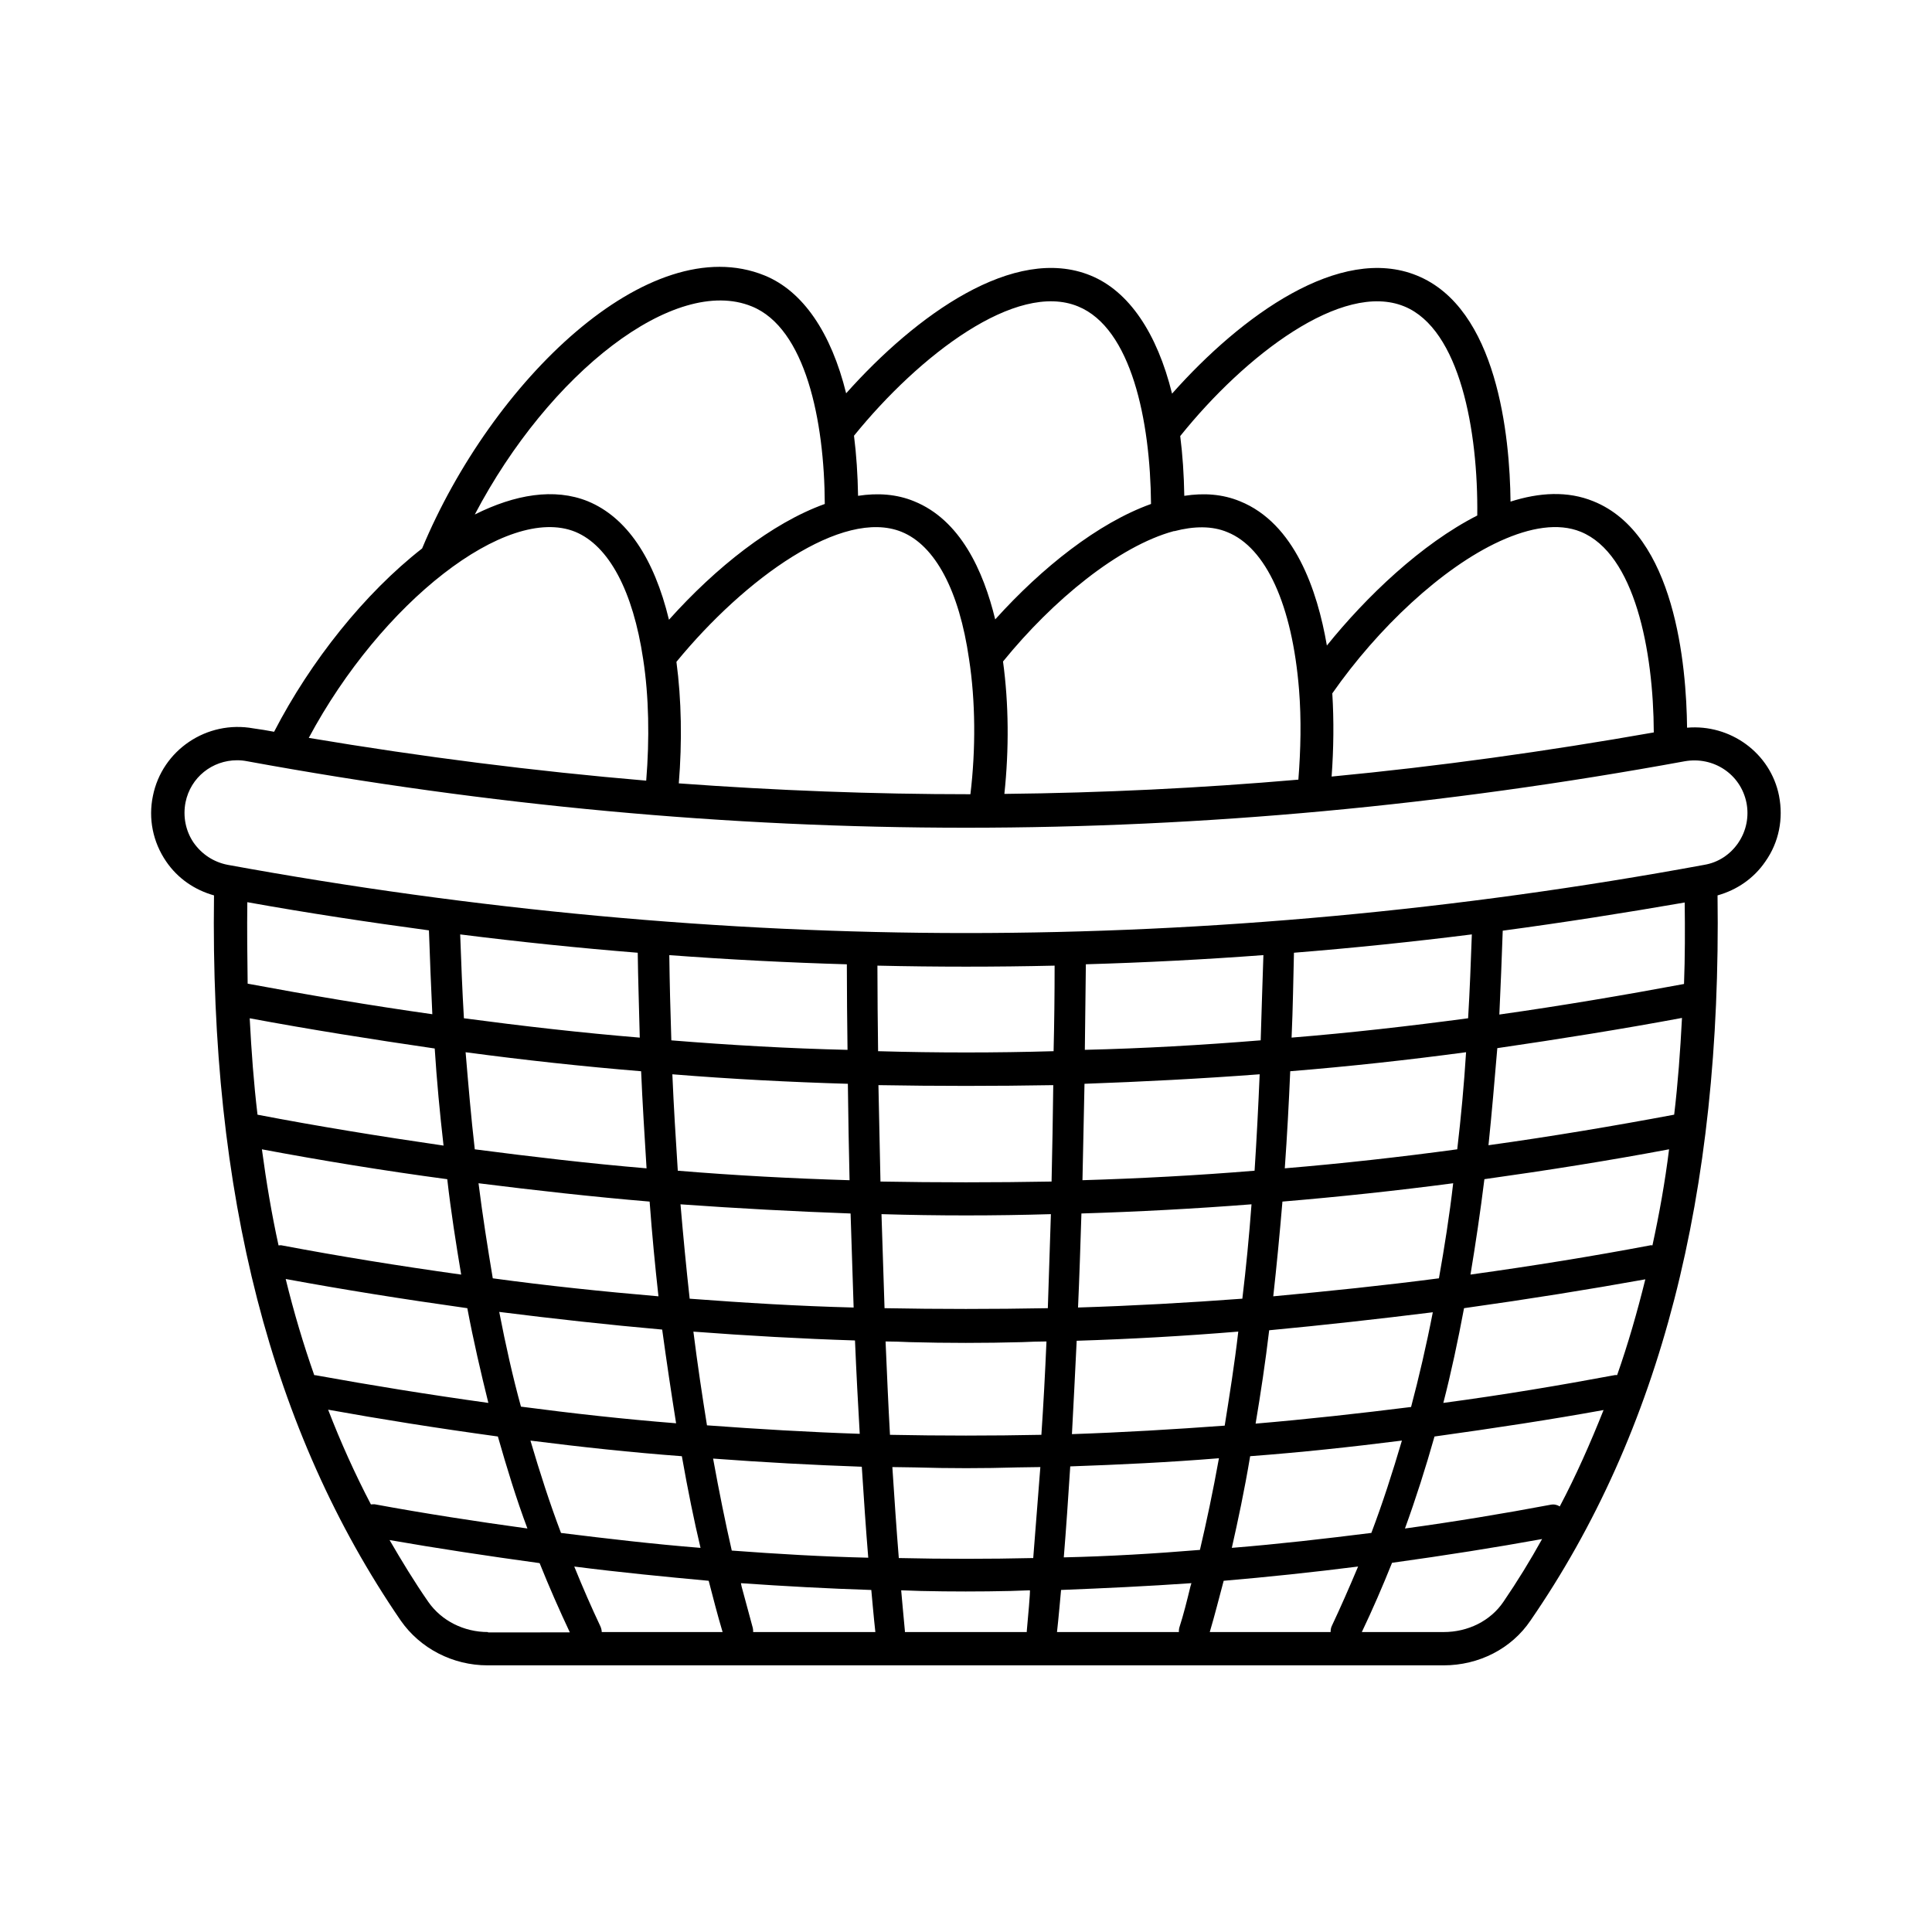 <?xml version="1.0" encoding="UTF-8"?>
<!-- Uploaded to: ICON Repo, www.iconrepo.com, Generator: ICON Repo Mixer Tools -->
<svg fill="#000000" width="800px" height="800px" version="1.1" viewBox="144 144 512 512" xmlns="http://www.w3.org/2000/svg">
 <path d="m615.47 354.93c-2.25-11.426-12.957-19.074-24.379-18.082-0.18-16.465-3.148-51.281-24.832-60.008-6.836-2.789-14.305-2.34-21.953 0.09-0.18-17.363-3.508-51.281-24.832-59.918-20.332-8.277-46.422 10.527-64.867 31.309-3.957-16.016-11.426-27.168-21.594-31.309-20.242-8.277-46.242 10.438-64.777 31.219-3.957-16.016-11.426-27.078-21.594-31.219-30.68-12.504-72.332 28.07-90.777 72.332-15.203 11.875-29.508 29.777-39.227 48.582-1.801-0.359-3.598-0.629-5.488-0.898-12.324-2.25-24.199 5.758-26.629 17.902-1.258 6.027 0 12.234 3.508 17.363 3.059 4.5 7.559 7.559 12.684 8.996-1.078 79.172 15.113 142.05 49.48 192.17 5.129 7.379 13.766 11.875 23.031 11.875h253.34c9.355 0 17.992-4.41 23.031-11.875 34.457-50.02 50.652-112.91 49.57-192.17 5.129-1.441 9.625-4.5 12.684-8.996 3.617-5.129 4.785-11.336 3.617-17.363zm-73.863-67.566c7.918-3.598 15.383-4.859 21.32-2.43 14.305 5.848 19.254 31.488 19.344 53.168-28.609 5.039-57.039 8.996-85.379 11.695 0.539-7.379 0.629-14.844 0.18-22.043 12.055-17.273 29.059-33.289 44.352-40.305 0.004 0.004 0.094-0.086 0.184-0.086zm-25.461-62.164c14.754 6.027 19.613 33.016 19.344 55.418-14.844 7.559-29.418 21.5-39.855 34.457-2.519-14.664-8.547-32.387-23.031-38.234-4.59-1.891-9.535-2.25-14.754-1.441-0.09-5.578-0.449-10.887-1.078-15.836 17.18-21.41 42.91-41.113 59.375-34.363zm-61.086 59.559h0.18c5.129-1.348 9.984-1.441 14.035 0.27 10.258 4.137 17.184 19.344 18.984 41.746 0.629 7.828 0.449 15.926-0.18 23.84-26 2.25-52 3.508-77.91 3.777 1.258-11.785 1.168-23.93-0.359-35.086 13.223-16.285 30.676-30.59 45.25-34.547zm-25.371-59.559c14.125 5.758 19.164 30.23 19.344 52.359-14.035 5.039-28.879 16.824-41.293 30.59-3.148-12.957-9.266-26.359-21.5-31.309-4.59-1.891-9.625-2.25-14.844-1.441-0.09-5.578-0.449-10.977-1.078-15.926 17.355-21.41 42.996-41.023 59.371-34.273zm-46.781 59.738c8.906 3.598 15.293 15.562 17.902 33.738 1.711 11.066 1.801 23.84 0.359 35.805-25.73 0-51.461-0.988-77.281-2.879 0.898-10.977 0.719-22.133-0.629-32.207 18.172-22.133 43.992-40.758 59.648-34.457zm-39.676-59.738c14.215 5.758 19.254 30.23 19.344 52.359-14.035 5.039-28.879 16.824-41.293 30.68-3.957-16.375-11.246-27.168-21.5-31.398-8.906-3.598-19.344-1.801-29.957 3.508 19.695-37.516 52.984-63.516 73.406-55.148zm-46.781 59.738c8.906 3.688 15.293 15.652 17.992 33.738 1.531 9.895 1.711 21.141 0.809 32.207-29.688-2.519-59.469-6.297-89.426-11.336 19.164-35.809 52.449-61.988 70.625-54.609zm-86.91 98.152c16.016 2.879 32.117 5.309 48.133 7.469 0.27 7.469 0.539 14.934 0.898 22.223-16.555-2.34-33.016-5.129-48.941-8.098-0.09-7.019-0.18-14.219-0.09-21.594zm0.633 30.766c15.926 2.969 32.387 5.578 49.031 8.008 0.539 8.457 1.348 17.094 2.34 25.73-16.734-2.43-33.379-5.129-49.301-8.188-0.992-8.277-1.621-16.824-2.07-25.551zm7.644 60.188c-1.801-8.188-3.238-16.734-4.41-25.461 15.836 2.969 32.297 5.668 49.121 7.918 0.988 8.727 2.34 17.184 3.688 25.281-16.734-2.34-32.297-4.859-47.504-7.738-0.355-0.09-0.625 0-0.895 0zm109.94 22.852c14.215 1.078 28.699 1.891 42.824 2.34 0.359 8.637 0.809 17.004 1.258 24.742-13.496-0.449-26.988-1.258-40.484-2.25-1.258-7.828-2.516-16.195-3.598-24.832zm1.891 57.309c-12.324-0.988-24.652-2.43-36.977-3.957-2.969-7.828-5.578-15.926-8.098-24.473 13.496 1.711 26.898 3.148 40.125 4.137 1.621 9.18 3.242 17.098 4.949 24.293zm-2.879-66.035c-0.898-8.098-1.711-16.555-2.43-25.012 15.023 1.078 30.23 1.891 45.074 2.43 0.27 8.547 0.539 16.824 0.809 24.922-14.395-0.359-29.059-1.258-43.453-2.34zm-3.148-33.918c-0.539-8.367-1.078-17.004-1.441-25.551 15.562 1.258 31.219 2.07 46.512 2.519 0.09 8.816 0.27 17.363 0.449 25.551-15.02-0.449-30.316-1.258-45.52-2.519zm-1.711-34.547c-0.27-8.098-0.449-15.473-0.539-22.582 15.742 1.168 31.398 1.98 47.051 2.43 0 7.738 0.09 15.293 0.18 22.672-15.473-0.359-31.125-1.258-46.691-2.519zm1.262 101.48c-13.676-1.078-27.441-2.609-41.113-4.41-2.16-7.828-4.047-16.285-5.758-25.102 14.305 1.801 28.879 3.418 43.184 4.68 1.168 8.547 2.426 16.914 3.688 24.832zm-48.582-38.418c-1.348-8.098-2.699-16.555-3.777-25.191 15.113 1.891 30.32 3.598 45.344 4.859 0.629 8.547 1.441 17.004 2.34 25.102-14.668-1.258-29.422-2.789-43.906-4.769zm-4.769-34.184c-0.988-8.547-1.711-17.184-2.43-25.73 15.473 2.07 31.129 3.777 46.512 5.039 0.359 8.457 0.898 16.824 1.441 25.73-15.023-1.262-30.316-3.062-45.523-5.039zm-2.879-34.73c-0.449-7.559-0.719-14.844-0.988-22.223 15.742 1.98 31.398 3.598 47.051 4.859 0.09 7.199 0.359 14.574 0.539 22.492-15.293-1.258-31.035-3.059-46.602-5.129zm-39.672 94.555c-2.879-8.188-5.398-16.645-7.559-25.461 15.113 2.789 30.859 5.309 48.133 7.738 1.621 8.637 3.598 17.094 5.578 25.102-16.195-2.25-31.129-4.68-45.523-7.289-0.18-0.09-0.359 0-0.629-0.09zm15.023 34.277c-4.227-8.098-8.008-16.465-11.336-25.102 13.945 2.519 28.609 4.859 44.984 7.106 2.34 8.188 4.859 16.465 7.828 24.379-13.137-1.801-27.711-4.047-40.305-6.387-0.363-0.086-0.812 0.004-1.172 0.004zm31.039 33.828c-6.387 0-12.324-2.969-15.836-8.008-3.688-5.309-7.016-10.797-10.258-16.375 12.324 2.16 26 4.227 39.766 6.117 2.519 6.297 5.219 12.414 8.008 18.352l-21.68 0.004zm30.137 0c0-0.539-0.18-1.168-0.449-1.711-2.25-4.769-4.5-9.895-6.836-15.652 11.965 1.531 23.93 2.699 35.625 3.777 1.168 4.5 2.34 9.086 3.688 13.586zm29.508-45.973c13.227 0.988 26.539 1.711 39.406 2.16 0.539 8.367 1.078 16.465 1.711 24.109-11.965-0.27-24.109-0.988-36.168-1.891-1.711-7.465-3.328-15.473-4.949-24.379zm10.617 45.973c0-0.359 0-0.719-0.09-1.078-0.988-3.598-1.98-7.289-2.969-10.977l-0.18-0.898c11.605 0.809 23.211 1.441 34.547 1.801 0 0 0.719 8.098 1.078 11.156zm72.512-0.27v0.27h-32.297v-0.27c-0.27-2.699-0.988-10.797-0.988-10.797 1.711 0.09 3.508 0.09 5.219 0.18 7.918 0.18 15.836 0.18 23.75 0 1.711-0.09 3.418-0.09 5.129-0.18 0.18 0-0.543 7.828-0.812 10.797zm1.711-19.344c-11.785 0.27-23.75 0.27-35.625 0-0.629-7.738-1.168-15.836-1.711-24.109 2.07 0 3.957 0.09 6.027 0.09 8.816 0.27 18.262 0.27 27.078 0 2.07 0 4.047-0.09 6.117-0.09-0.629 8.098-1.258 16.191-1.887 24.109zm2.16-32.656c-13.227 0.27-26.719 0.27-40.125 0-0.449-8.008-0.809-16.375-1.168-24.742 2.16 0 4.227 0.09 6.387 0.18 9.805 0.27 19.973 0.27 29.777 0 2.16-0.09 4.32-0.18 6.477-0.18-0.359 8.457-0.809 16.824-1.348 24.742zm1.707-33.559c-14.484 0.27-28.969 0.27-43.273 0-0.27-8.008-0.539-16.285-0.809-24.922 14.934 0.449 29.957 0.449 44.895 0-0.273 8.73-0.543 16.914-0.812 24.922zm0.992-33.559c-15.023 0.27-30.32 0.27-45.344 0-0.18-8.367-0.359-16.824-0.539-25.551 15.562 0.27 30.859 0.27 46.332 0-0.09 8.641-0.27 17.188-0.449 25.551zm0.539-34.547c-15.293 0.449-30.949 0.449-46.512 0-0.09-7.379-0.18-14.934-0.18-22.672 7.828 0.18 15.652 0.27 23.48 0.27s15.652-0.09 23.48-0.27c0 7.738-0.09 15.297-0.27 22.672zm36.254 141.88c-0.898 3.688-1.801 7.379-2.969 10.977-0.09 0.359-0.09 0.719-0.09 1.078h-32.297c0.359-3.059 1.078-11.156 1.078-11.156 11.336-0.449 22.941-0.988 34.547-1.801zm-33.555-7.738c0.629-7.648 1.168-15.742 1.711-24.109 12.863-0.449 26.18-1.078 39.406-2.16-1.621 8.996-3.328 17.004-5.039 24.289-11.969 0.992-24.113 1.711-36.078 1.98zm106.61-133.87c-0.539 8.637-1.348 17.273-2.34 25.73-15.203 2.07-30.59 3.777-45.703 5.039 0.629-8.816 1.078-17.273 1.441-25.73 15.562-1.262 31.215-2.973 46.602-5.039zm-46.242-3.871c0.359-8.008 0.449-15.383 0.629-22.492 15.652-1.258 31.398-2.879 47.141-4.859-0.27 7.379-0.539 14.844-0.988 22.223-15.473 2.07-31.219 3.871-46.781 5.129zm42.824 38.598c-0.988 8.637-2.34 17.094-3.777 25.191-14.484 1.891-29.238 3.418-43.902 4.769 0.898-8.098 1.711-16.555 2.43-25.102 15.02-1.262 30.223-2.883 45.25-4.859zm-5.398 34.188c-1.711 8.816-3.688 17.273-5.758 25.102-13.676 1.711-27.441 3.238-41.203 4.41 1.348-8.008 2.609-16.375 3.598-24.742 14.395-1.352 28.879-2.973 43.363-4.769zm-8.188 34.004c-2.519 8.547-5.129 16.645-8.098 24.473-12.234 1.531-24.652 2.969-36.977 3.957 1.621-7.199 3.328-15.113 4.859-24.289 13.223-0.992 26.719-2.43 40.215-4.141zm-37.426-106.07c-15.473 1.258-31.129 2.16-46.602 2.519 0.09-7.379 0.18-14.934 0.27-22.672 15.652-0.449 31.309-1.258 47.051-2.43-0.27 7.109-0.449 14.578-0.719 22.582zm-0.27 9c-0.359 8.637-0.809 17.273-1.348 25.551-15.203 1.258-30.59 2.07-45.613 2.519 0.18-8.188 0.359-16.734 0.539-25.551 15.203-0.543 30.945-1.352 46.422-2.519zm-2.16 34.457c-0.629 8.457-1.441 16.824-2.43 25.012-14.484 1.078-29.148 1.891-43.543 2.34 0.359-8.008 0.629-16.375 0.898-24.922 14.844-0.453 30.051-1.262 45.074-2.43zm-3.508 33.734c-0.988 8.637-2.34 17.004-3.598 24.922-13.496 0.988-27.078 1.801-40.484 2.25 0.449-7.828 0.809-16.105 1.258-24.742 14.305-0.449 28.609-1.258 42.824-2.43zm24.828 77.91c-0.27 0.539-0.359 1.078-0.359 1.711h-32.027c1.348-4.5 2.519-9.266 3.688-13.586 11.605-0.988 23.57-2.25 35.625-3.777-2.426 5.758-4.676 10.887-6.926 15.652zm45.434-6.297c-3.418 5.039-9.355 8.008-15.836 8.008h-21.684c2.789-5.848 5.488-12.055 8.008-18.352 14.305-1.98 27.352-4.047 39.766-6.297-3.144 5.664-6.566 11.242-10.254 16.641zm14.934-25.281c-0.719-0.449-1.531-0.629-2.43-0.449-12.414 2.34-25.461 4.5-38.594 6.297 2.879-7.918 5.488-16.105 7.828-24.379 16.195-2.25 30.949-4.5 44.805-7.016-3.512 8.816-7.289 17.363-11.609 25.547zm15.207-34.816h-0.539c-14.484 2.699-29.328 5.219-45.523 7.379 2.07-8.008 3.867-16.465 5.488-25.102 17.363-2.43 33.016-4.949 48.043-7.648-2.164 8.73-4.59 17.184-7.469 25.371zm9.355-34.367c-0.18 0-0.449-0.09-0.629 0-15.203 2.879-30.77 5.398-47.594 7.738 1.348-8.098 2.609-16.555 3.688-25.281 16.734-2.34 33.199-4.949 48.941-7.918-1.078 8.73-2.606 17.184-4.406 25.461zm5.758-34.637c-15.836 2.969-32.387 5.758-49.211 8.098 0.898-8.637 1.621-17.273 2.34-25.73 16.645-2.43 33.016-5.039 48.941-8.008-0.453 8.816-1.082 17.363-2.07 25.641zm2.609-34.637c-15.926 2.969-32.387 5.758-48.941 8.098 0.359-7.379 0.629-14.844 0.898-22.223 16.105-2.16 32.117-4.68 48.223-7.469 0.09 7.199 0.09 14.488-0.18 21.594zm14.395-37.426c-2.16 3.148-5.309 5.219-8.996 5.848-65.406 12.055-131.26 18.082-195.68 18.082s-130.27-6.117-195.68-18.082c-3.688-0.719-6.836-2.789-8.996-5.848-2.16-3.148-2.879-7.016-2.16-10.707 1.348-6.656 7.106-11.156 13.676-11.156 0.898 0 1.801 0.09 2.699 0.27 128.2 23.48 252.71 23.48 380.91 0 7.648-1.348 14.844 3.418 16.375 10.977 0.719 3.602 0 7.469-2.16 10.617z"/>
</svg>